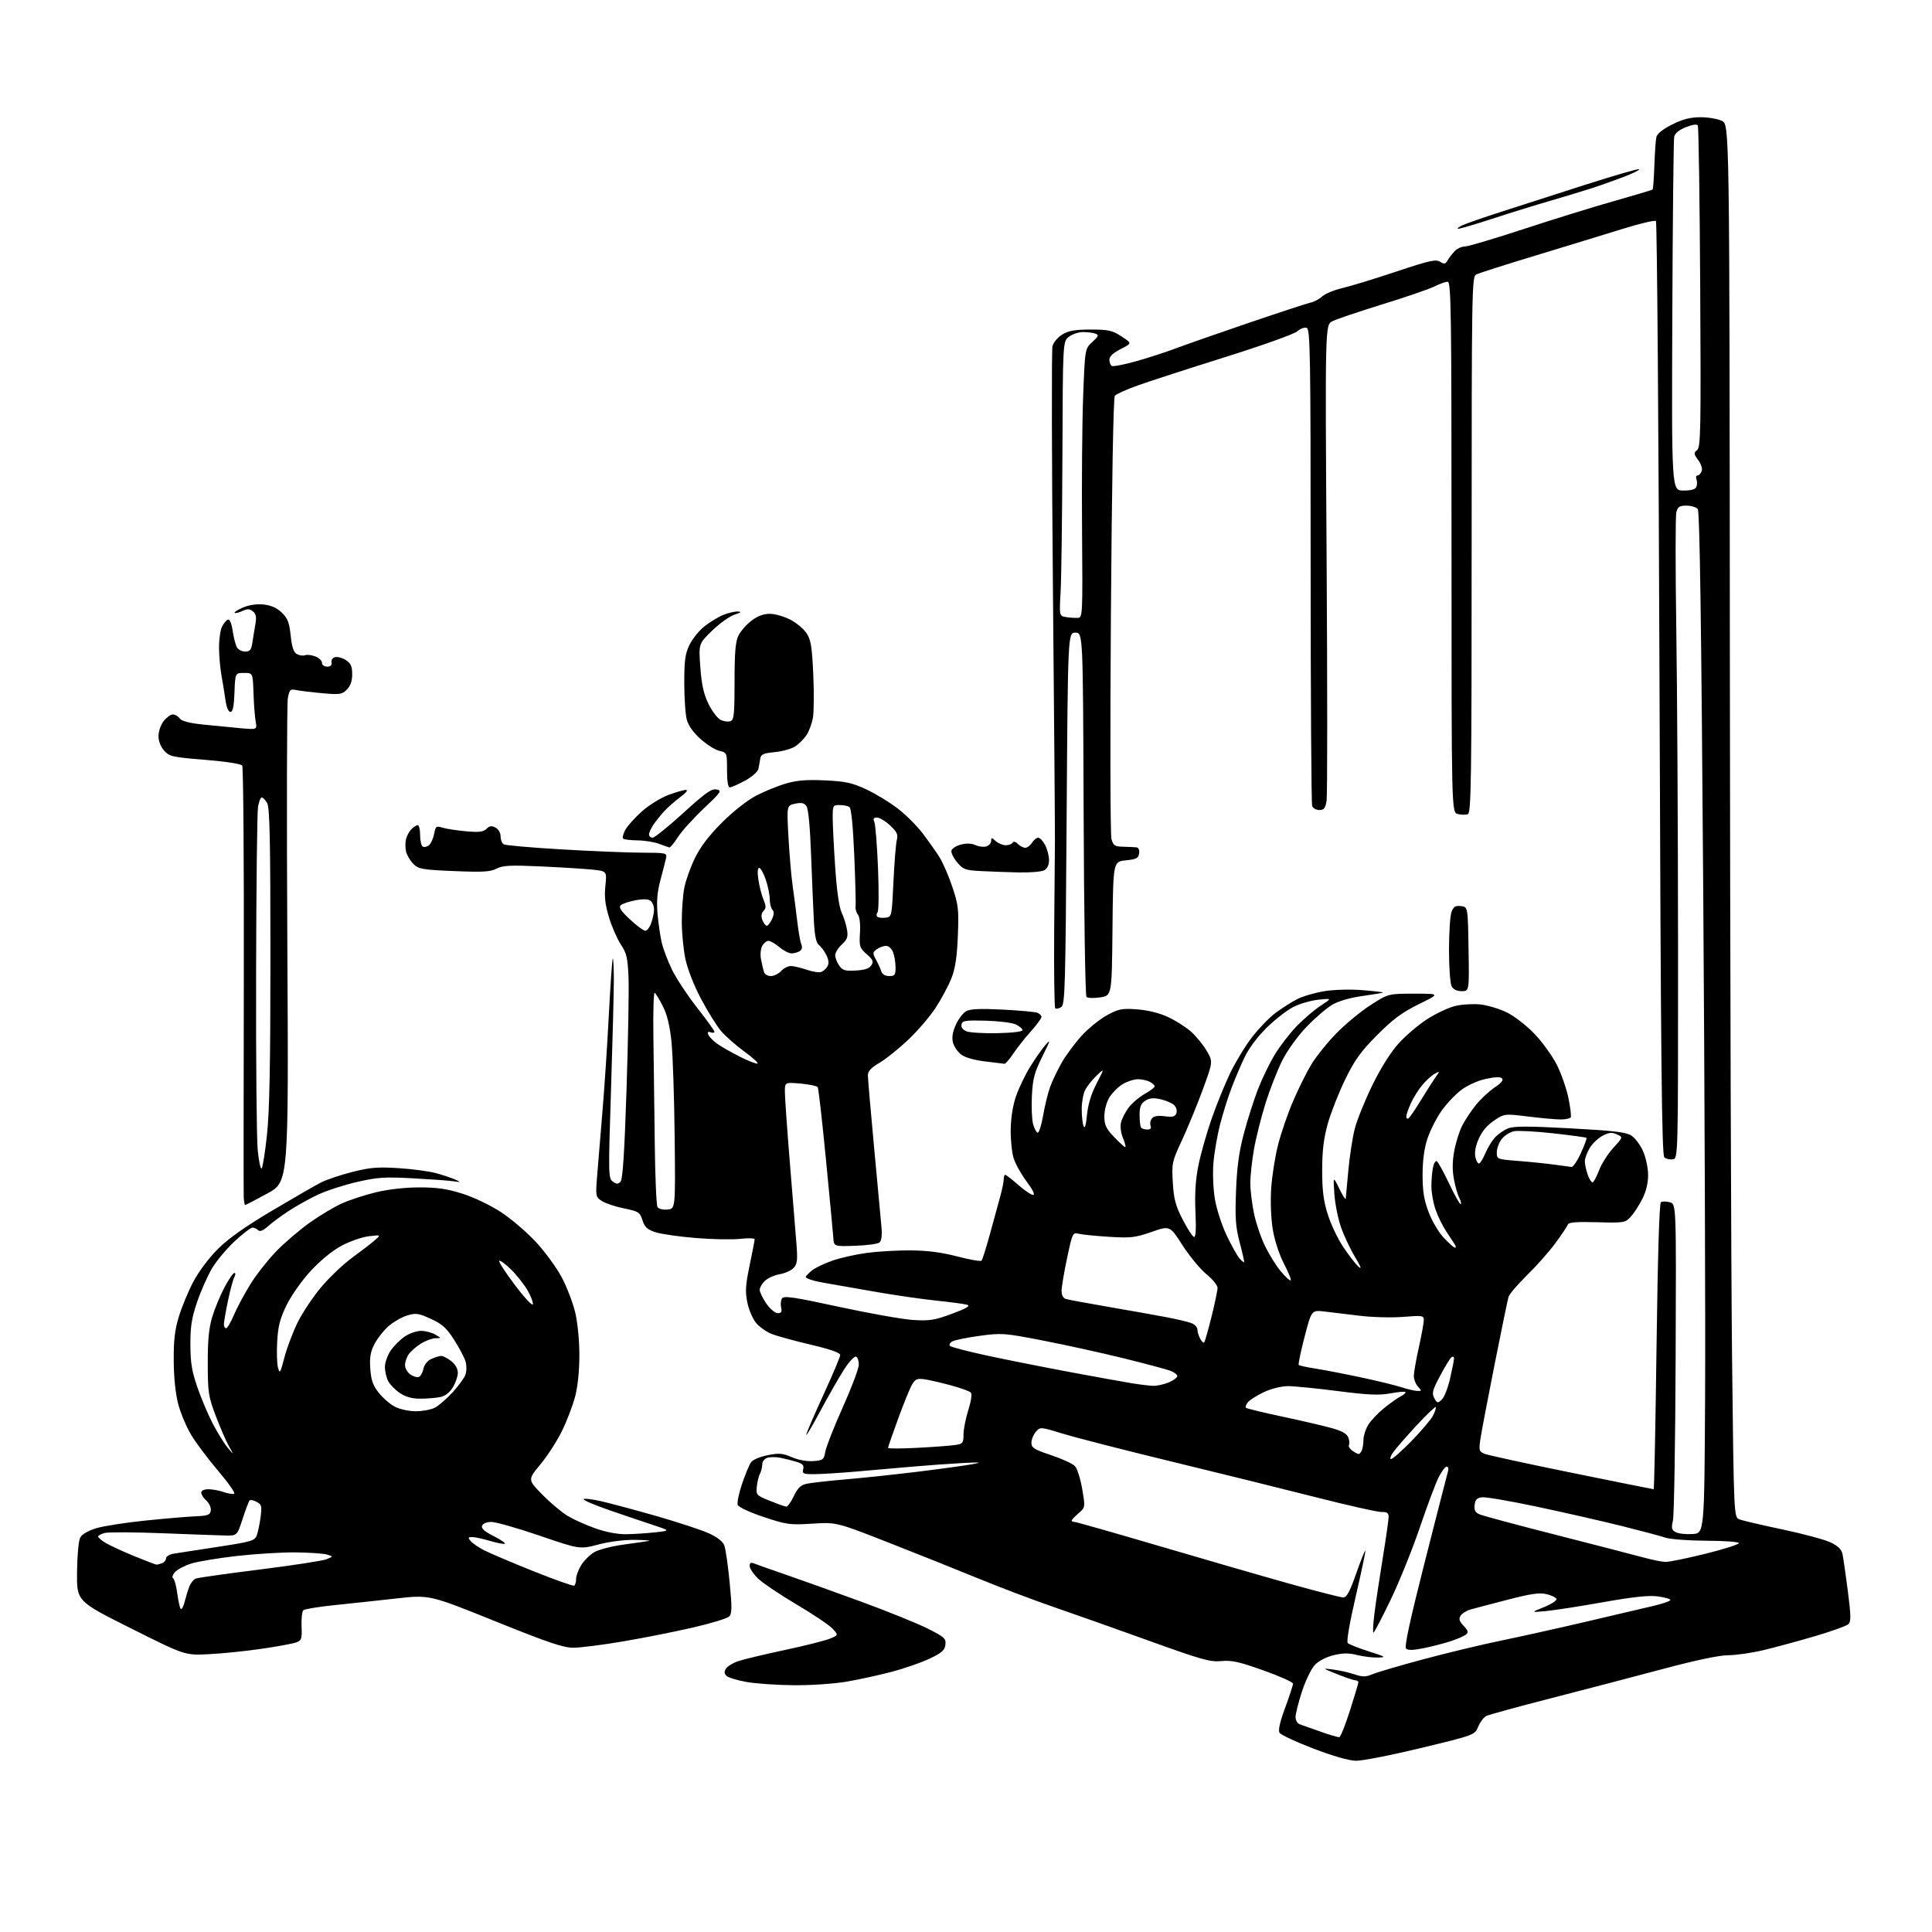 <?xml version="1.0" encoding="UTF-8" standalone="no"?>
<svg 
  version="1.1" 
  xmlns="http://www.w3.org/2000/svg" 
  xmlns:xlink="http://www.w3.org/1999/xlink" 
  xmlns:svg="http://www.w3.org/2000/svg"
  xmlns:rdf="http://www.w3.org/1999/02/22-rdf-syntax-ns#"
  xmlns:cc="http://creativecommons.org/ns#"
  xmlns:dc="http://purl.org/dc/elements/1.1/"
  viewBox="0 0 768 768"
  width="768"
  height="768"
>
<style>svg {background-color: white; }</style>"
<path stroke="none" fill="black" fill-rule="evenodd" d="M539.00,699.93C536.21,699.88 529.77,698.03 522.04,695.07C515.19,692.44 509.17,689.63 508.66,688.83C508.03,687.83 508.73,684.65 510.87,678.86C512.59,674.18 514.00,669.87 514.00,669.28C514.00,668.69 508.71,666.32 502.25,664.02C492.61,660.58 489.60,659.92 485.50,660.31C481.10,660.73 477.68,659.77 457.00,652.32C444.07,647.66 426.98,641.60 419.00,638.86C411.02,636.12 397.52,631.01 389.00,627.51C380.48,624.01 364.27,617.53 353.00,613.12C332.50,605.08 332.50,605.08 322.91,605.68C313.94,606.24 312.71,606.07 303.59,603.03C298.03,601.18 293.60,599.12 293.26,598.23C292.93,597.37 293.71,593.57 295.00,589.79C296.29,586.01 297.90,582.15 298.59,581.21C299.27,580.27 302.23,579.03 305.17,578.45C309.70,577.56 311.14,577.68 314.77,579.26C317.34,580.37 320.73,580.99 323.26,580.81C327.21,580.52 327.51,580.28 328.09,577.00C328.43,575.08 331.53,567.20 334.98,559.50C338.43,551.80 341.31,544.20 341.37,542.61C341.44,541.02 340.95,539.52 340.28,539.28C339.61,539.05 337.44,541.39 335.46,544.50C333.47,547.60 329.16,555.17 325.86,561.32C322.57,567.47 320.18,571.43 320.54,570.13C320.91,568.83 324.09,561.50 327.60,553.85C331.12,546.19 334.00,539.33 334.00,538.61C334.00,537.74 329.95,536.33 322.25,534.52C315.79,533.00 308.81,531.09 306.75,530.27C304.68,529.45 301.90,527.48 300.57,525.90C299.24,524.32 297.66,520.65 297.08,517.76C296.19,513.42 296.35,510.84 297.99,503.00C299.08,497.77 299.98,493.12 299.99,492.65C299.99,492.19 297.41,492.10 294.25,492.46C291.09,492.82 283.10,492.67 276.50,492.12C269.90,491.58 262.70,490.54 260.50,489.81C257.31,488.76 256.27,487.80 255.39,485.06C254.36,481.86 253.85,481.54 248.02,480.35C244.58,479.65 240.63,478.33 239.25,477.43C236.79,475.82 236.74,475.55 237.35,467.64C237.70,463.16 238.64,451.85 239.43,442.50C240.23,433.15 241.40,415.60 242.02,403.50C242.65,391.40 243.35,381.31 243.58,381.08C243.81,380.85 244.00,384.68 244.01,389.58C244.01,394.49 243.50,414.21 242.88,433.42C241.80,466.84 241.83,468.40 243.58,469.68C245.05,470.76 245.65,470.77 246.65,469.76C247.55,468.85 248.22,458.58 249.06,433.00C249.70,413.48 250.05,393.45 249.85,388.50C249.52,380.80 249.09,378.92 246.82,375.50C245.36,373.30 243.23,368.44 242.10,364.71C240.55,359.60 240.19,356.47 240.65,352.10C241.25,346.29 241.25,346.29 235.38,345.68C232.14,345.35 222.95,344.78 214.94,344.41C202.82,343.86 199.88,344.01 197.39,345.30C194.93,346.57 191.92,346.75 180.49,346.27C167.82,345.73 166.39,345.48 164.34,343.43C163.10,342.19 161.79,340.01 161.43,338.59C161.08,337.16 161.06,334.91 161.39,333.57C161.73,332.23 162.71,330.43 163.57,329.57C164.44,328.71 165.56,328.00 166.07,328.00C166.58,328.00 167.00,329.77 167.00,331.94C167.00,334.11 167.47,336.17 168.04,336.53C168.62,336.88 169.73,336.64 170.52,335.99C171.30,335.33 172.23,333.31 172.57,331.48C173.14,328.43 173.40,328.24 175.85,329.00C177.31,329.46 181.50,330.11 185.16,330.44C190.45,330.91 192.14,330.72 193.39,329.47C194.60,328.26 195.41,328.15 196.98,328.99C198.15,329.61 199.00,331.08 199.00,332.48C199.00,333.80 199.54,335.22 200.20,335.62C200.86,336.03 211.10,336.94 222.95,337.63C234.80,338.33 249.16,338.92 254.87,338.95C265.09,339.00 265.23,339.03 264.73,341.25C264.46,342.49 263.45,346.41 262.50,349.96C261.27,354.59 260.95,358.33 261.37,363.16C261.70,366.87 262.43,371.98 263.00,374.51C263.57,377.04 265.42,381.96 267.12,385.45C268.82,388.93 273.32,395.74 277.11,400.57C280.90,405.39 284.00,409.70 284.00,410.14C284.00,410.58 283.32,410.68 282.49,410.36C281.45,409.96 281.15,410.24 281.54,411.24C281.85,412.04 283.34,413.61 284.86,414.74C286.38,415.86 290.44,418.20 293.89,419.95C297.34,421.69 300.59,422.97 301.11,422.80C301.62,422.63 299.28,420.47 295.90,418.01C292.53,415.55 288.35,411.88 286.63,409.85C284.91,407.82 281.34,402.10 278.71,397.14C275.92,391.88 273.32,385.28 272.48,381.31C271.68,377.57 271.03,370.85 271.02,366.39C271.01,361.92 271.45,355.91 272.00,353.01C272.55,350.12 274.45,344.77 276.23,341.13C278.44,336.60 281.85,332.12 286.98,326.99C291.34,322.64 297.03,318.15 300.50,316.33C303.80,314.60 309.17,312.41 312.44,311.46C316.90,310.17 320.77,309.87 328.05,310.22C336.20,310.61 338.77,311.17 344.38,313.80C348.04,315.51 353.65,318.92 356.83,321.37C360.02,323.82 364.45,328.23 366.68,331.16C368.92,334.10 371.90,338.30 373.31,340.50C374.73,342.70 377.09,348.10 378.55,352.50C380.99,359.80 381.18,361.51 380.76,372.00C380.43,380.43 379.75,384.92 378.22,388.83C377.07,391.76 374.26,397.04 371.97,400.55C369.67,404.07 364.73,409.85 360.97,413.39C357.21,416.94 352.08,421.04 349.57,422.51C346.24,424.47 345.00,425.81 345.00,427.50C345.00,428.77 346.11,441.66 347.47,456.15C348.83,470.64 350.14,484.84 350.39,487.69C350.69,491.10 350.42,493.24 349.60,493.91C348.92,494.48 344.57,495.07 339.93,495.22C331.50,495.50 331.50,495.50 331.26,492.00C331.12,490.07 329.80,476.01 328.31,460.75C326.83,445.48 325.36,432.61 325.06,432.15C324.75,431.68 321.69,431.05 318.25,430.74C312.00,430.19 312.00,430.19 312.00,434.02C312.00,436.13 312.89,448.80 313.98,462.18C315.06,475.56 316.24,490.01 316.59,494.30C317.11,500.83 316.94,502.41 315.52,503.98C314.59,505.01 312.11,506.14 310.03,506.50C307.94,506.85 305.28,508.02 304.12,509.11C302.95,510.19 302.00,511.82 302.00,512.74C302.00,513.65 303.19,516.10 304.64,518.20C306.11,520.32 308.10,522.00 309.16,522.00C310.60,522.00 310.91,521.47 310.51,519.75C310.22,518.51 310.38,516.89 310.87,516.13C311.60,515.01 315.65,515.61 333.63,519.51C345.66,522.11 358.88,524.46 363.00,524.71C369.53,525.12 371.53,524.80 378.46,522.23C384.28,520.07 385.90,519.11 384.46,518.67C383.38,518.35 378.00,517.62 372.50,517.05C367.00,516.49 356.20,514.94 348.50,513.60C340.80,512.26 331.23,510.58 327.24,509.88C323.24,509.17 320.12,508.15 320.30,507.60C320.48,507.06 321.72,505.81 323.06,504.81C324.40,503.82 327.98,502.14 331.00,501.09C334.02,500.03 340.02,498.68 344.32,498.08C348.62,497.49 356.50,497.02 361.82,497.05C368.60,497.09 374.19,497.80 380.50,499.45C385.45,500.74 389.79,501.50 390.16,501.15C390.52,500.79 392.04,496.00 393.53,490.50C395.03,485.00 396.87,478.26 397.63,475.53C398.38,472.80 399.00,469.76 399.00,468.78C399.00,467.80 399.27,467.00 399.60,467.00C399.92,467.00 402.24,468.80 404.74,471.00C407.24,473.20 409.91,475.00 410.67,475.00C411.54,475.00 410.60,473.03 408.15,469.75C406.00,466.86 403.66,462.70 402.96,460.50C402.25,458.30 401.71,453.12 401.77,449.00C401.84,444.28 402.63,439.35 403.91,435.68C405.03,432.48 407.51,427.30 409.43,424.18C411.35,421.06 414.08,417.15 415.49,415.50C417.72,412.90 417.57,413.50 414.34,419.99C411.20,426.31 410.55,428.74 410.20,435.49C409.98,439.90 410.18,444.96 410.65,446.75C411.12,448.54 411.94,450.12 412.47,450.25C413.00,450.39 413.98,447.35 414.64,443.50C415.30,439.65 416.56,434.53 417.42,432.12C418.29,429.71 420.39,425.32 422.08,422.37C423.76,419.42 427.32,414.62 429.98,411.71C432.64,408.80 437.16,405.14 440.03,403.58C444.67,401.05 445.96,400.80 451.96,401.23C456.13,401.53 460.76,402.66 464.14,404.21C467.14,405.58 471.28,408.18 473.33,409.99C475.39,411.80 478.23,415.24 479.64,417.65C482.20,422.02 482.20,422.02 478.07,433.26C475.79,439.44 472.09,448.45 469.84,453.28C465.90,461.74 465.76,462.36 466.21,470.05C466.59,476.62 467.28,479.22 470.09,484.70C471.96,488.36 473.99,491.51 474.59,491.71C475.34,491.95 475.53,488.89 475.21,481.69C474.89,474.40 475.24,468.92 476.40,463.19C477.31,458.71 479.66,450.42 481.62,444.77C483.59,439.12 486.93,430.90 489.05,426.50C491.18,422.10 495.07,415.70 497.71,412.29C500.34,408.87 504.52,404.55 507.00,402.68C509.48,400.82 513.36,398.34 515.64,397.18C517.91,396.02 522.81,394.59 526.52,394.00C530.40,393.38 536.85,393.21 541.66,393.60C546.28,393.97 549.93,394.40 549.78,394.55C549.62,394.70 545.93,395.32 541.56,395.93C536.65,396.61 532.07,397.94 529.56,399.42C527.33,400.73 522.74,404.67 519.37,408.19C515.83,411.88 511.76,417.52 509.73,421.54C507.80,425.37 504.81,433.00 503.09,438.50C501.36,444.00 499.28,452.27 498.47,456.88C497.66,461.49 497.01,467.57 497.02,470.38C497.03,473.20 497.70,478.65 498.51,482.50C499.32,486.35 501.32,492.20 502.95,495.50C504.58,498.80 507.32,503.19 509.03,505.25C510.74,507.31 512.53,509.00 513.00,509.00C513.47,509.00 512.36,506.14 510.54,502.65C508.57,498.86 506.73,493.31 505.98,488.90C505.24,484.47 504.97,477.89 505.31,472.50C505.63,467.55 506.87,459.68 508.07,455.00C509.27,450.32 511.95,442.54 514.03,437.70C516.12,432.86 519.32,426.38 521.16,423.31C523.00,420.24 527.42,414.69 531.00,410.99C534.58,407.29 540.73,402.17 544.68,399.63C551.85,395.00 551.85,395.00 562.18,395.00C572.50,395.00 572.50,395.00 564.00,399.18C557.34,402.46 553.76,405.11 547.46,411.43C540.92,418.01 538.57,421.26 534.78,429.00C532.23,434.23 529.12,442.10 527.87,446.50C526.19,452.46 525.61,457.18 525.59,465.00C525.57,473.07 526.07,477.15 527.77,482.62C528.99,486.54 531.76,492.41 533.94,495.67C536.11,498.93 538.84,502.45 539.99,503.49C541.45,504.82 541.03,503.64 538.61,499.61C536.69,496.43 534.17,491.05 533.01,487.66C531.85,484.27 530.68,478.35 530.42,474.50C529.94,467.50 529.94,467.50 532.39,472.50C533.73,475.25 534.89,477.05 534.95,476.50C535.01,475.95 535.48,470.93 535.98,465.34C536.49,459.74 537.62,452.32 538.50,448.84C539.38,445.35 542.52,437.55 545.47,431.50C548.80,424.68 552.74,418.38 555.86,414.91C558.62,411.83 563.72,407.47 567.19,405.22C570.66,402.97 575.66,400.59 578.31,399.93C580.96,399.27 585.51,398.98 588.42,399.28C591.34,399.58 596.15,401.04 599.11,402.51C602.10,404.00 607.00,407.83 610.10,411.10C613.18,414.35 617.12,419.82 618.86,423.25C620.60,426.69 622.67,432.62 623.46,436.43C624.25,440.24 624.67,443.73 624.39,444.18C624.11,444.63 622.31,445.00 620.38,445.00C618.46,445.00 612.65,444.48 607.48,443.84C598.07,442.69 598.07,442.69 593.95,445.42C591.25,447.20 589.14,449.70 587.84,452.62C586.52,455.61 586.08,458.08 586.51,460.06C586.87,461.69 587.58,462.76 588.10,462.44C588.61,462.12 589.72,460.21 590.56,458.20C591.41,456.18 593.09,453.45 594.30,452.13C595.51,450.82 597.85,449.21 599.50,448.55C601.82,447.63 607.42,447.62 624.21,448.53C641.69,449.48 646.43,450.05 648.55,451.44C650.00,452.39 652.07,455.17 653.15,457.61C654.23,460.05 655.13,464.26 655.15,466.97C655.18,470.19 654.38,473.51 652.87,476.55C651.59,479.10 649.51,482.31 648.25,483.68C646.03,486.07 645.57,486.15 634.80,485.85C626.63,485.63 623.54,485.88 623.24,486.78C623.01,487.46 620.79,490.78 618.30,494.17C615.80,497.56 610.73,503.29 607.02,506.91C603.32,510.54 600.01,514.40 599.67,515.50C599.34,516.60 596.83,528.75 594.10,542.50C591.37,556.25 588.83,569.62 588.46,572.22C587.84,576.55 587.98,577.02 590.14,577.91C591.44,578.45 607.00,581.83 624.73,585.44C642.45,589.05 657.14,592.00 657.36,592.00C657.58,592.00 658.09,566.46 658.50,535.25C658.97,499.42 659.61,478.27 660.24,477.87C660.79,477.52 662.38,477.54 663.79,477.92C666.34,478.60 666.34,478.60 666.09,539.68C665.96,573.27 665.48,602.39 665.02,604.39C664.33,607.47 664.50,608.20 666.14,609.07C667.20,609.64 670.19,609.97 672.78,609.80C677.50,609.50 677.50,609.50 677.80,555.50C677.97,525.80 677.63,434.49 677.05,352.59C676.29,245.93 675.67,203.31 674.87,202.34C674.26,201.60 672.24,201.00 670.40,201.00C667.58,201.00 666.93,201.44 666.36,203.69C665.99,205.17 665.99,225.99 666.35,249.94C666.72,273.90 667.03,331.07 667.05,377.00C667.08,460.50 667.08,460.50 664.99,460.83C663.83,461.01 662.31,460.68 661.61,460.09C660.58,459.24 660.20,422.47 659.69,273.84C659.34,171.99 658.70,88.30 658.27,87.87C657.84,87.44 651.87,88.85 645.00,90.99C638.12,93.13 622.60,97.88 610.50,101.55C598.40,105.21 587.71,108.63 586.75,109.14C585.10,110.02 585.00,116.16 585.00,216.57C585.00,310.38 584.82,323.13 583.50,323.64C582.67,323.96 580.87,323.93 579.50,323.59C577.00,322.96 577.00,322.96 577.00,217.48C577.00,123.17 576.84,112.00 575.46,112.00C574.61,112.00 572.25,112.84 570.21,113.87C568.17,114.90 558.85,118.10 549.50,120.98C540.15,123.87 531.21,126.89 529.63,127.70C526.75,129.18 526.75,129.18 527.35,221.88C527.67,272.86 527.67,316.25 527.34,318.29C526.85,321.30 526.31,322.00 524.48,322.00C523.23,322.00 521.94,321.29 521.61,320.42C521.27,319.55 521.00,276.56 521.00,224.89C521.00,140.93 520.84,130.87 519.45,130.34C518.60,130.01 516.91,130.63 515.70,131.70C514.47,132.79 501.78,137.33 487.00,141.96C472.43,146.53 456.82,151.59 452.31,153.21C447.81,154.82 443.69,156.67 443.17,157.32C442.58,158.04 441.97,192.13 441.60,244.50C441.26,291.80 441.36,331.85 441.82,333.50C442.57,336.15 443.12,336.51 446.58,336.59C448.74,336.64 451.09,336.76 451.82,336.84C452.59,336.93 453.01,337.94 452.82,339.25C452.55,341.16 451.74,341.58 447.50,342.00C442.50,342.50 442.50,342.50 442.23,369.14C441.97,395.78 441.97,395.78 437.36,396.47C434.83,396.85 432.37,396.77 431.89,396.29C431.41,395.81 430.90,363.03 430.76,323.46C430.50,251.50 430.50,251.50 427.50,251.50C424.50,251.50 424.50,251.50 424.00,325.39C423.54,393.56 423.37,399.37 421.80,400.36C420.86,400.95 419.81,401.15 419.47,400.80C419.13,400.46 418.94,386.75 419.05,370.34C419.17,353.93 419.30,337.80 419.35,334.50C419.39,331.20 419.04,286.17 418.56,234.43C418.08,182.69 418.00,139.14 418.37,137.65C418.75,136.13 420.47,134.07 422.28,132.97C424.77,131.45 427.31,131.01 433.55,131.00C440.62,131.00 442.11,131.33 445.81,133.73C450.02,136.46 450.02,136.46 445.51,138.75C442.52,140.26 441.00,141.69 441.00,142.96C441.00,144.02 441.43,145.15 441.95,145.47C442.47,145.79 446.86,144.94 451.70,143.58C456.54,142.22 463.65,139.91 467.50,138.45C471.35,137.00 484.40,132.43 496.50,128.31C508.60,124.19 519.62,120.58 521.00,120.28C522.38,119.99 524.46,118.88 525.63,117.81C526.80,116.75 530.41,115.26 533.65,114.50C536.89,113.75 546.50,110.81 555.00,107.97C568.11,103.59 570.76,102.99 572.44,104.04C574.11,105.08 574.59,104.99 575.46,103.48C576.03,102.49 577.29,100.85 578.25,99.84C579.21,98.83 581.02,98.00 582.26,98.00C583.50,98.00 593.96,94.90 605.51,91.10C617.05,87.31 633.25,82.29 641.50,79.96C649.75,77.62 656.69,75.55 656.92,75.35C657.15,75.16 657.47,70.84 657.64,65.75C657.81,60.66 658.17,55.57 658.45,54.42C658.76,53.13 661.13,51.27 664.73,49.48C668.96,47.37 671.96,46.60 676.00,46.60C679.02,46.59 682.85,47.25 684.50,48.06C687.50,49.53 687.50,49.53 687.65,263.01C687.74,380.43 688.13,504.99 688.52,539.82C689.24,603.14 689.24,603.14 691.48,603.99C692.72,604.46 700.43,606.26 708.61,607.99C716.80,609.72 725.38,612.03 727.68,613.13C730.67,614.54 732.03,615.89 732.43,617.81C732.74,619.29 733.69,625.87 734.54,632.43C735.79,642.15 735.84,644.59 734.79,645.61C734.08,646.30 728.10,648.46 721.50,650.40C714.90,652.34 705.67,654.84 701.00,655.96C696.33,657.07 690.02,657.98 687.00,657.98C683.48,657.98 674.10,659.95 661.00,663.45C649.73,666.46 629.70,671.70 616.50,675.09C603.30,678.47 591.71,681.66 590.75,682.16C589.78,682.66 588.37,684.56 587.61,686.38C586.23,689.69 586.23,689.69 564.86,694.86C553.11,697.70 541.48,699.98 539.00,699.93zM532.40,690.55C532.90,690.47 534.80,685.70 536.63,679.95C538.46,674.20 539.97,669.16 539.98,668.75C539.99,668.34 539.44,667.98 538.75,667.95C538.06,667.92 534.80,666.81 531.50,665.49C525.50,663.09 525.50,663.09 530.00,663.68C532.48,664.00 536.26,664.85 538.42,665.57C541.70,666.67 542.89,666.66 545.66,665.50C547.49,664.73 556.53,662.08 565.74,659.60C574.96,657.12 589.02,653.75 597.00,652.10C604.98,650.45 620.27,647.05 631.00,644.53C641.73,642.01 653.54,639.24 657.25,638.37C660.96,637.50 664.00,636.44 664.00,636.02C664.00,635.60 661.75,634.96 658.99,634.59C655.40,634.12 649.24,634.77 637.24,636.90C628.03,638.54 617.80,640.12 614.50,640.43C608.50,640.98 608.50,640.98 613.78,638.84C616.69,637.67 618.91,636.22 618.71,635.62C618.51,635.03 616.73,634.16 614.75,633.69C611.96,633.03 608.50,633.53 599.33,635.91C592.82,637.59 586.18,639.34 584.58,639.79C582.97,640.24 581.18,641.35 580.61,642.26C579.81,643.53 580.08,644.46 581.82,646.30C583.60,648.20 583.80,648.92 582.78,649.74C582.08,650.31 579.46,651.47 576.96,652.31C574.46,653.15 569.62,654.41 566.21,655.12C561.84,656.02 559.69,656.09 558.94,655.34C558.20,654.60 560.44,644.23 566.50,620.39C571.24,601.75 575.35,585.71 575.63,584.75C575.91,583.79 575.66,583.00 575.09,583.00C574.51,583.00 573.08,584.87 571.92,587.16C570.75,589.45 567.36,598.48 564.40,607.21C561.43,615.95 556.19,628.92 552.75,636.05C549.31,643.17 546.26,649.00 545.97,649.00C545.67,649.00 545.83,645.74 546.32,641.75C546.80,637.76 548.28,627.87 549.60,619.76C550.92,611.66 552.00,604.11 552.00,603.00C552.00,601.43 551.37,600.99 549.25,601.05C547.74,601.10 535.92,598.45 523.00,595.16C510.07,591.87 484.39,585.52 465.92,581.04C447.45,576.56 428.10,571.61 422.92,570.03C413.50,567.15 413.50,567.15 411.75,569.19C410.79,570.31 410.00,572.26 410.00,573.53C410.00,575.52 411.08,576.19 417.88,578.46C422.22,579.91 426.48,581.87 427.35,582.84C428.22,583.80 429.50,587.88 430.19,591.90C431.44,599.22 431.44,599.22 428.72,601.56C427.23,602.85 426.00,604.15 426.00,604.45C426.00,604.75 426.52,605.00 427.16,605.00C427.80,605.00 442.98,609.32 460.91,614.60C478.83,619.88 502.18,626.63 512.80,629.60C523.41,632.57 532.92,635.00 533.93,635.00C535.35,635.00 536.53,632.84 539.09,625.54C540.92,620.34 542.56,616.23 542.74,616.41C542.92,616.58 541.21,624.72 538.95,634.48C536.44,645.31 535.19,652.59 535.76,653.16C536.26,653.66 540.01,655.14 544.09,656.44C550.89,658.61 551.19,658.81 547.69,658.90C545.60,658.96 541.90,658.50 539.48,657.89C536.20,657.06 533.82,657.08 530.16,657.96C527.25,658.66 524.19,660.24 522.68,661.82C521.28,663.29 518.98,668.04 517.56,672.38C516.15,676.71 515.00,681.29 515.00,682.56C515.00,683.86 515.76,685.13 516.75,685.46C517.71,685.79 521.42,687.11 525.00,688.38C528.58,689.66 531.91,690.63 532.40,690.55zM315.62,669.90C308.95,669.85 300.46,669.27 296.75,668.61C293.04,667.94 289.45,666.85 288.77,666.17C287.90,665.30 287.84,664.47 288.58,663.30C289.15,662.40 291.29,661.08 293.34,660.37C295.40,659.66 303.69,657.67 311.79,655.94C319.88,654.22 328.03,652.17 329.91,651.39C333.32,649.97 333.32,649.97 330.91,647.38C329.58,645.96 323.10,641.60 316.50,637.71C309.90,633.81 303.04,629.17 301.25,627.41C299.46,625.64 298.00,623.43 298.00,622.49C298.00,621.26 298.49,620.99 299.75,621.50C300.71,621.90 306.45,623.92 312.50,626.00C318.55,628.08 332.05,632.92 342.50,636.75C352.95,640.58 364.79,645.38 368.81,647.40C375.44,650.75 376.10,651.34 375.81,653.79C375.56,656.00 374.41,657.02 369.58,659.32C366.33,660.87 359.58,663.22 354.58,664.54C349.59,665.86 341.50,667.63 336.62,668.47C331.62,669.33 322.44,669.96 315.62,669.90zM83.00,657.57C73.50,658.04 73.50,658.04 52.00,647.27C30.50,636.50 30.50,636.50 30.62,624.93C30.69,618.38 31.24,612.42 31.89,611.21C32.60,609.89 35.04,608.47 38.27,607.49C41.15,606.63 49.80,605.27 57.50,604.48C65.20,603.68 74.20,602.91 77.50,602.77C82.69,602.54 83.54,602.22 83.79,600.44C83.96,599.31 83.17,597.56 82.04,596.54C80.92,595.52 80.00,594.08 80.00,593.35C80.00,592.53 81.13,592.00 82.85,592.00C84.42,592.00 87.11,592.49 88.83,593.09C90.55,593.69 92.46,594.01 93.07,593.81C93.68,593.61 90.88,589.57 86.84,584.83C82.80,580.10 77.94,573.63 76.03,570.45C74.11,567.27 71.78,561.70 70.83,558.08C69.76,553.96 69.09,547.52 69.06,540.86C69.01,532.76 69.50,528.57 71.10,523.36C72.25,519.58 74.81,513.41 76.79,509.62C78.86,505.67 82.97,500.15 86.48,496.62C90.74,492.35 97.25,487.73 108.04,481.33C116.54,476.28 125.32,471.22 127.55,470.08C129.78,468.94 135.41,467.04 140.05,465.87C147.11,464.08 150.14,463.83 158.50,464.36C164.00,464.71 170.75,465.62 173.50,466.39C176.25,467.15 179.62,468.29 181.00,468.91C183.33,469.95 183.26,470.00 180.00,469.54C178.07,469.27 170.81,468.75 163.85,468.38C152.86,467.80 149.97,467.99 141.80,469.88C136.63,471.07 129.64,473.36 126.27,474.95C122.90,476.54 117.75,479.42 114.82,481.33C111.89,483.25 108.18,485.99 106.57,487.43C104.58,489.20 103.31,489.71 102.62,489.02C102.06,488.46 101.04,488.00 100.36,488.00C99.67,488.00 96.50,490.43 93.31,493.40C90.11,496.36 86.06,501.20 84.31,504.15C82.55,507.09 79.88,513.10 78.38,517.50C76.19,523.92 75.66,527.27 75.68,534.50C75.70,541.69 76.26,545.11 78.47,551.50C79.99,555.90 82.75,562.42 84.62,566.00C86.48,569.58 89.14,573.85 90.52,575.50C93.04,578.50 93.04,578.50 91.00,574.88C89.87,572.89 87.53,567.49 85.78,562.88C82.85,555.12 82.61,553.57 82.59,542.00C82.56,532.75 83.03,527.94 84.37,523.50C85.36,520.20 87.55,514.91 89.23,511.75C90.91,508.59 92.68,506.00 93.17,506.00C93.68,506.00 93.66,506.77 93.12,507.77C92.60,508.74 91.46,513.00 90.59,517.23C89.71,521.46 89.00,525.61 89.00,526.46C89.00,527.31 89.39,528.00 89.88,528.00C90.36,528.00 91.75,525.64 92.97,522.75C94.20,519.86 97.15,514.35 99.53,510.50C101.91,506.65 106.61,500.69 109.97,497.25C113.32,493.82 119.31,488.71 123.28,485.91C127.25,483.10 132.97,479.69 136.00,478.34C139.03,476.98 145.10,475.00 149.50,473.94C154.39,472.76 161.07,472.01 166.70,472.01C173.75,472.00 177.75,472.58 183.83,474.51C188.34,475.93 194.94,479.09 199.13,481.83C203.18,484.48 209.48,489.86 213.11,493.79C216.75,497.73 221.35,504.05 223.34,507.84C225.34,511.63 227.71,517.83 228.63,521.61C229.60,525.62 230.30,532.68 230.31,538.50C230.33,544.67 229.69,550.99 228.66,555.00C227.73,558.58 225.38,564.78 223.42,568.78C221.46,572.79 217.59,578.80 214.81,582.13C209.76,588.20 209.76,588.20 215.63,594.18C218.86,597.46 223.42,601.29 225.76,602.67C228.10,604.06 233.05,606.27 236.76,607.58C240.97,609.07 245.56,609.93 249.00,609.87C252.03,609.82 257.20,609.49 260.50,609.12C266.50,608.47 266.50,608.47 259.50,606.17C255.65,604.91 247.89,602.28 242.25,600.33C236.61,598.38 232.00,596.43 232.00,595.99C232.00,595.55 235.04,595.88 238.75,596.71C242.46,597.54 252.47,600.23 261.00,602.67C269.52,605.12 278.86,608.19 281.75,609.51C285.12,611.03 287.34,612.77 287.93,614.33C288.44,615.67 289.39,622.26 290.04,628.99C291.03,639.24 290.99,641.43 289.83,642.60C289.06,643.36 282.48,645.36 275.20,647.03C267.93,648.70 255.42,651.18 247.41,652.53C239.40,653.89 230.61,655.00 227.89,655.00C223.92,655.00 217.76,652.91 196.84,644.47C170.75,633.95 170.75,633.95 157.62,635.41C150.41,636.22 139.32,637.41 133.00,638.06C126.67,638.71 121.08,639.63 120.58,640.09C120.07,640.56 119.76,643.43 119.88,646.48C120.08,651.44 119.86,652.10 117.80,652.88C116.54,653.35 110.33,654.50 104.00,655.42C97.67,656.35 88.22,657.31 83.00,657.57zM73.32,637.00C73.81,635.07 74.65,632.29 75.20,630.82C75.74,629.35 76.92,627.86 77.83,627.51C78.73,627.16 90.18,625.54 103.26,623.91C116.35,622.27 128.28,620.43 129.78,619.83C132.50,618.72 132.50,618.72 130.00,617.96C128.62,617.54 123.00,617.16 117.50,617.10C112.00,617.05 101.42,617.69 94.00,618.54C86.58,619.39 78.42,620.75 75.87,621.58C73.32,622.41 70.48,623.92 69.55,624.94C68.63,625.96 68.29,627.06 68.80,627.38C69.32,627.70 70.05,630.30 70.43,633.17C70.81,636.04 71.41,638.86 71.77,639.44C72.13,640.02 72.83,638.92 73.32,637.00zM228.25,630.32C228.66,630.08 229.00,628.90 229.00,627.69C229.01,626.49 229.90,624.03 230.99,622.24C232.09,620.45 234.39,618.12 236.12,617.08C237.87,616.01 243.06,614.65 247.87,614.00C252.62,613.35 257.18,612.69 258.00,612.53C258.82,612.37 256.32,612.18 252.44,612.12C248.28,612.05 242.32,612.80 237.92,613.95C230.46,615.91 230.46,615.91 214.50,610.45C205.72,607.45 197.11,605.00 195.37,605.00C193.49,605.00 191.98,605.60 191.64,606.50C191.23,607.56 192.56,608.76 196.13,610.57C198.92,611.98 200.97,613.36 200.70,613.64C200.42,613.91 197.82,613.43 194.92,612.57C192.01,611.71 188.76,611.00 187.70,611.00C186.04,611.00 185.95,611.23 187.06,612.57C187.78,613.44 190.20,615.09 192.43,616.25C194.67,617.40 203.47,621.14 212.00,624.56C220.53,627.97 227.84,630.57 228.25,630.32zM62.17,621.96C62.54,621.98 63.55,621.73 64.42,621.39C65.29,621.06 66.00,620.18 66.00,619.44C66.00,618.69 67.45,617.86 69.25,617.57C71.04,617.29 78.95,616.07 86.84,614.86C99.88,612.87 101.25,612.46 102.05,610.37C102.53,609.11 103.22,605.85 103.58,603.14C104.16,598.71 104.00,598.07 102.03,597.02C100.82,596.37 99.56,596.11 99.23,596.44C98.90,596.77 97.64,600.07 96.44,603.77C94.25,610.50 94.25,610.50 89.38,610.38C86.69,610.32 75.47,609.91 64.43,609.48C53.39,609.05 43.15,609.00 41.68,609.37C40.21,609.74 39.00,610.38 39.00,610.80C39.00,611.22 40.40,612.40 42.11,613.41C43.83,614.42 48.89,616.75 53.36,618.58C57.84,620.41 61.80,621.93 62.17,621.96zM662.00,620.89C663.38,620.94 670.58,619.47 678.00,617.63C685.42,615.79 691.38,613.88 691.24,613.39C691.10,612.90 685.25,612.48 678.24,612.46C671.20,612.43 663.93,611.88 662.00,611.23C660.08,610.58 652.13,608.47 644.35,606.53C636.57,604.60 621.57,601.19 611.02,598.95C600.47,596.71 590.64,595.02 589.17,595.19C587.10,595.43 586.43,596.11 586.18,598.24C585.95,600.32 586.43,601.23 588.18,601.99C589.46,602.54 603.10,606.21 618.50,610.13C633.90,614.06 649.42,618.07 653.00,619.05C656.58,620.02 660.62,620.85 662.00,620.89zM312.53,598.91C313.09,598.96 314.44,597.10 315.53,594.78C317.00,591.62 318.26,590.38 320.50,589.85C322.15,589.46 329.35,588.65 336.50,588.04C343.65,587.43 356.70,586.04 365.50,584.95C374.30,583.86 383.75,582.55 386.50,582.05C390.67,581.28 390.01,581.20 382.50,581.59C377.55,581.85 368.55,582.50 362.50,583.03C356.45,583.57 346.30,584.45 339.95,585.00C333.59,585.55 326.23,586.00 323.58,586.00C319.29,586.00 318.82,585.79 319.28,584.04C319.68,582.52 319.09,581.87 316.65,581.11C314.92,580.58 312.05,579.85 310.27,579.50C308.50,579.14 306.13,579.14 305.02,579.49C303.88,579.86 303.00,581.01 303.00,582.13C303.00,583.23 302.59,584.89 302.10,585.82C301.60,586.75 301.04,589.05 300.85,590.94C300.51,594.25 300.68,594.44 306.00,596.59C309.02,597.81 311.96,598.86 312.53,598.91zM552.98,580.00C553.59,580.00 557.26,576.76 561.12,572.80C564.99,568.84 568.83,564.30 569.65,562.71C570.47,561.12 570.94,559.61 570.70,559.36C570.45,559.12 567.00,562.42 563.04,566.71C559.07,570.99 554.94,575.74 553.85,577.25C552.76,578.76 552.37,580.00 552.98,580.00zM540.08,578.00C540.47,578.00 541.06,577.29 541.39,576.42C541.73,575.55 542.00,573.64 542.00,572.17C542.01,570.70 542.86,568.11 543.89,566.41C544.93,564.71 547.74,561.73 550.14,559.79C552.54,557.85 555.55,555.72 556.84,555.05C558.12,554.38 558.95,553.62 558.68,553.35C558.42,553.08 555.68,553.33 552.60,553.90C548.17,554.72 543.82,554.52 531.75,552.97C523.36,551.89 514.48,551.01 512.00,551.01C509.40,551.02 505.39,552.00 502.50,553.35C499.75,554.63 496.87,556.44 496.11,557.37C495.34,558.29 494.97,559.30 495.28,559.61C495.59,559.92 502.07,561.50 509.67,563.11C517.28,564.72 526.13,566.78 529.34,567.68C533.43,568.82 535.42,569.94 535.97,571.41C536.41,572.56 536.52,573.91 536.23,574.40C535.94,574.90 536.52,575.91 537.54,576.65C538.55,577.39 539.70,578.00 540.08,578.00zM364.75,575.53C371.21,575.19 377.96,574.68 379.75,574.41C382.74,573.95 383.00,573.61 383.01,570.20C383.02,568.17 383.88,563.80 384.92,560.50C386.05,556.94 386.45,554.12 385.92,553.56C385.43,553.05 381.98,551.79 378.26,550.77C374.54,549.76 369.86,548.66 367.85,548.34C364.76,547.85 363.97,548.13 362.70,550.13C361.87,551.43 359.35,557.56 357.10,563.75C354.84,569.93 353.00,575.25 353.00,575.57C353.00,575.88 358.29,575.87 364.75,575.53zM165.30,561.00C167.94,561.00 171.34,560.36 172.85,559.58C174.37,558.79 177.51,556.09 179.83,553.57C182.15,551.05 184.47,547.89 184.98,546.56C185.49,545.22 185.54,542.87 185.09,541.30C184.64,539.74 182.59,535.84 180.54,532.63C177.49,527.87 175.81,526.34 171.29,524.28C166.37,522.02 165.36,521.88 161.87,522.92C159.72,523.56 156.37,525.49 154.42,527.20C152.48,528.91 149.96,532.12 148.83,534.33C147.25,537.43 146.88,539.67 147.20,544.16C147.54,548.74 148.26,550.77 150.63,553.73C152.29,555.81 155.19,558.29 157.07,559.25C158.96,560.21 162.66,561.00 165.30,561.00zM573.11,556.40C574.09,555.51 575.59,551.71 576.44,547.95C577.30,544.18 578.00,540.60 578.00,539.99C578.00,539.38 577.57,539.15 577.05,539.47C576.53,539.79 574.50,543.08 572.53,546.78C569.44,552.58 569.11,553.81 570.14,555.75C571.25,557.84 571.47,557.88 573.11,556.40zM167.02,556.00C163.76,556.00 161.25,555.29 158.91,553.72C157.05,552.47 154.97,550.33 154.28,548.97C153.59,547.61 153.02,545.10 153.01,543.40C153.01,541.69 154.02,538.78 155.27,536.92C156.52,535.07 159.07,532.52 160.92,531.27C162.78,530.02 165.69,529.02 167.40,529.04C169.10,529.05 171.62,529.71 173.00,530.50C175.50,531.93 175.50,531.93 173.12,531.96C171.81,531.98 169.22,532.94 167.37,534.08C165.51,535.23 163.32,537.13 162.50,538.30C161.67,539.48 161.00,541.44 161.00,542.67C161.00,543.89 161.95,545.55 163.11,546.37C164.28,547.18 165.80,547.63 166.50,547.36C167.20,547.09 168.02,545.64 168.32,544.13C168.66,542.46 169.90,540.91 171.48,540.19C172.92,539.54 174.69,539.00 175.41,539.00C176.14,539.00 177.92,539.93 179.37,541.07C180.99,542.35 182.00,544.13 182.00,545.70C182.00,547.11 181.10,549.72 180.00,551.51C178.68,553.64 176.92,554.97 174.87,555.38C173.15,555.72 169.62,556.00 167.02,556.00zM563.40,552.93C565.19,553.00 565.20,552.88 563.65,551.17C562.74,550.17 562.01,548.25 562.02,546.92C562.03,545.59 562.93,540.47 564.02,535.55C565.11,530.63 566.00,525.75 566.00,524.71C566.00,522.96 565.41,522.87 557.75,523.48C553.21,523.84 545.45,523.64 540.50,523.03C535.55,522.42 529.22,521.66 526.43,521.34C521.36,520.76 521.36,520.76 518.58,531.45C517.05,537.33 516.01,542.35 516.27,542.60C516.53,542.86 519.61,543.52 523.12,544.07C526.63,544.63 534.67,546.18 541.00,547.53C547.33,548.87 554.52,550.62 557.00,551.42C559.48,552.22 562.36,552.90 563.40,552.93zM458.28,550.88C459.81,550.95 462.62,550.35 464.53,549.55C466.44,548.75 468.00,547.62 468.00,547.03C468.00,546.43 466.76,545.48 465.25,544.90C463.74,544.33 455.38,542.10 446.69,539.95C437.99,537.81 423.60,534.64 414.72,532.91C399.25,529.91 398.19,529.83 389.53,531.00C384.57,531.67 379.66,532.66 378.64,533.20C377.62,533.75 377.17,534.56 377.64,535.03C378.11,535.49 384.80,537.23 392.50,538.89C400.20,540.55 415.05,543.50 425.50,545.45C435.95,547.40 446.98,549.39 450.00,549.88C453.02,550.37 456.75,550.82 458.28,550.88zM113.07,539.58C114.06,535.77 116.44,529.47 118.37,525.58C120.30,521.68 124.55,515.35 127.81,511.50C131.08,507.65 136.53,502.48 139.93,500.00C143.33,497.52 147.33,494.45 148.81,493.17C151.50,490.85 151.50,490.85 146.65,491.42C143.98,491.73 139.11,493.42 135.83,495.17C132.19,497.11 127.42,500.99 123.60,505.12C120.10,508.90 115.85,514.89 113.99,518.68C111.32,524.09 110.55,527.04 110.20,533.17C109.95,537.41 110.09,542.14 110.51,543.68C111.19,546.23 111.44,545.83 113.07,539.58zM478.67,533.66C478.95,533.38 480.27,528.77 481.59,523.43C482.92,518.08 484.00,512.91 484.00,511.92C484.00,510.94 481.99,508.49 479.54,506.48C477.09,504.47 472.82,499.31 470.06,495.00C465.05,487.18 465.05,487.18 457.77,489.71C451.29,491.97 449.47,492.18 441.00,491.66C435.77,491.34 430.35,490.80 428.93,490.46C426.40,489.85 426.34,489.97 424.17,500.17C422.97,505.85 421.98,511.71 421.99,513.18C422.00,514.87 422.65,516.06 423.75,516.38C424.71,516.66 432.25,518.06 440.50,519.48C448.75,520.90 459.10,522.74 463.50,523.57C467.90,524.40 472.51,525.50 473.75,526.02C474.99,526.54 476.00,527.67 476.00,528.54C476.00,529.42 476.49,531.04 477.08,532.15C477.68,533.26 478.39,533.94 478.67,533.66zM211.82,518.48C211.99,517.71 211.00,515.15 209.62,512.79C208.23,510.43 205.29,506.73 203.07,504.56C200.85,502.40 198.77,500.89 198.45,501.21C198.13,501.53 200.94,505.86 204.69,510.83C208.43,515.81 211.64,519.25 211.82,518.48zM494.56,501.76C494.69,501.62 493.91,498.12 492.82,494.00C491.17,487.75 490.93,484.34 491.34,473.50C491.70,463.90 492.51,457.93 494.43,450.68C495.86,445.27 498.38,437.36 500.02,433.10C501.67,428.83 504.70,422.57 506.76,419.18C508.82,415.79 512.75,410.70 515.50,407.87C518.25,405.03 522.52,401.39 525.00,399.78C529.50,396.84 529.50,396.84 524.19,397.38C521.27,397.68 516.80,398.95 514.26,400.21C511.73,401.47 506.91,405.20 503.56,408.50C499.79,412.20 496.38,416.78 494.64,420.47C493.09,423.76 490.72,429.36 489.38,432.92C488.04,436.48 486.05,442.88 484.96,447.14C483.87,451.41 482.70,458.20 482.36,462.23C482.01,466.46 482.26,472.59 482.95,476.73C483.62,480.67 485.74,487.18 487.66,491.20C489.58,495.21 491.87,499.29 492.74,500.26C493.61,501.22 494.43,501.90 494.56,501.76zM578.40,496.00C578.80,496.00 578.77,495.44 578.35,494.75C577.93,494.06 576.38,491.70 574.90,489.50C573.43,487.30 571.50,483.35 570.61,480.72C569.73,478.08 569.00,473.98 569.00,471.59C569.00,469.20 569.28,465.85 569.62,464.14C569.96,462.43 570.66,461.29 571.17,461.61C571.69,461.92 573.92,466.00 576.14,470.67C578.36,475.34 580.39,478.94 580.67,478.67C580.94,478.39 580.67,477.24 580.06,476.11C579.45,474.98 578.51,471.71 577.97,468.84C577.29,465.27 577.32,461.72 578.07,457.62C578.67,454.31 580.08,449.78 581.20,447.55C582.32,445.32 584.82,441.56 586.74,439.18C588.67,436.81 592.01,433.70 594.16,432.27C596.79,430.53 597.75,429.35 597.07,428.67C596.40,428.00 594.24,428.08 590.51,428.91C587.27,429.63 583.19,431.50 580.73,433.38C578.41,435.15 574.89,438.92 572.90,441.75C570.92,444.59 568.45,449.52 567.40,452.70C566.14,456.56 565.50,461.35 565.50,467.00C565.50,473.57 566.05,476.95 567.92,481.89C569.28,485.48 571.96,489.98 574.02,492.14C576.04,494.26 578.01,496.00 578.40,496.00zM265.34,480.81C268.50,480.50 268.50,480.50 268.19,452.00C268.02,436.32 267.45,419.31 266.93,414.20C266.27,407.74 265.22,403.40 263.51,400.02C262.15,397.34 260.69,394.92 260.26,394.66C259.83,394.39 259.59,402.13 259.73,411.84C259.87,421.55 260.11,440.52 260.27,454.00C260.42,467.48 260.91,479.09 261.37,479.81C261.84,480.56 263.53,480.98 265.34,480.81zM97.46,479.00C97.21,479.00 96.95,477.54 96.88,475.75C96.81,473.96 96.83,434.93 96.92,389.00C97.01,343.07 96.73,304.98 96.29,304.34C95.81,303.65 89.79,302.71 81.49,302.04C68.52,301.00 67.34,300.73 65.25,298.40C63.88,296.87 63.00,294.60 63.00,292.58C63.00,290.75 63.92,288.09 65.07,286.63C66.21,285.19 67.85,284.00 68.71,284.00C69.57,284.00 70.80,284.71 71.44,285.59C72.23,286.66 75.18,287.44 80.55,288.00C84.92,288.45 91.59,289.10 95.37,289.45C102.24,290.08 102.24,290.08 101.63,286.79C101.30,284.98 100.91,279.90 100.77,275.50C100.50,267.50 100.50,267.50 97.00,267.50C93.50,267.50 93.50,267.50 93.21,275.25C93.00,280.85 92.55,283.00 91.60,283.00C90.78,283.00 90.03,281.18 89.62,278.25C89.25,275.64 88.54,271.25 88.04,268.50C87.53,265.75 87.10,260.80 87.07,257.50C87.05,254.20 87.59,250.41 88.26,249.08C88.94,247.75 90.01,246.49 90.63,246.29C91.31,246.06 92.05,247.84 92.48,250.71C92.87,253.34 93.62,256.29 94.13,257.25C94.65,258.21 96.13,259.00 97.43,259.00C99.39,259.00 99.89,258.36 100.36,255.25C100.67,253.19 101.20,249.90 101.55,247.94C102.01,245.32 101.75,244.04 100.56,243.05C99.27,241.98 98.40,241.95 96.34,242.89C94.91,243.54 93.53,243.86 93.26,243.60C93.00,243.33 94.52,242.38 96.64,241.48C99.08,240.45 102.10,240.01 104.83,240.31C107.75,240.62 110.08,241.66 112.01,243.51C114.35,245.75 114.99,247.41 115.55,252.65C116.05,257.33 116.73,259.32 118.05,260.03C119.04,260.56 120.49,260.75 121.26,260.46C122.03,260.16 123.86,260.38 125.33,260.93C126.80,261.49 128.00,262.64 128.00,263.48C128.00,264.34 128.88,265.00 130.04,265.00C131.42,265.00 131.99,264.44 131.79,263.29C131.62,262.29 132.25,261.42 133.30,261.20C134.29,261.00 136.20,261.56 137.55,262.44C139.47,263.70 140.00,264.91 140.00,268.02C140.00,270.75 139.33,272.67 137.87,274.13C135.94,276.06 135.07,276.19 128.22,275.57C124.08,275.20 119.44,274.64 117.91,274.33C115.35,273.82 115.08,274.07 114.42,277.57C114.03,279.66 113.94,323.77 114.22,375.58C114.74,469.78 114.74,469.78 106.33,474.39C101.71,476.93 97.71,479.00 97.46,479.00zM633.02,470.00C633.47,470.00 634.65,467.86 635.64,465.25C636.63,462.64 639.19,458.60 641.33,456.28C645.21,452.05 645.21,452.05 642.74,450.93C640.78,450.04 639.62,450.14 637.09,451.45C635.34,452.36 633.03,454.54 631.96,456.30C630.89,458.06 630.01,460.45 630.00,461.60C630.00,462.76 630.49,465.12 631.10,466.85C631.70,468.58 632.56,470.00 633.02,470.00zM103.98,464.51C104.39,464.26 105.35,458.31 106.11,451.28C107.14,441.85 107.50,423.15 107.50,380.00C107.50,334.18 107.22,321.01 106.21,319.25C105.51,318.01 104.54,317.00 104.05,317.00C103.57,317.00 102.90,318.69 102.56,320.75C102.22,322.81 101.87,352.62 101.80,387.00C101.72,421.38 102.01,452.98 102.45,457.24C102.88,461.49 103.57,464.77 103.98,464.51zM624.68,463.88C625.32,463.95 627.02,461.46 628.44,458.35C629.86,455.24 630.86,452.52 630.65,452.31C630.44,452.11 624.52,451.30 617.50,450.52C610.48,449.74 603.43,449.36 601.83,449.68C600.24,450.00 598.05,451.39 596.97,452.77C595.89,454.14 595.00,456.52 595.00,458.05C595.00,460.81 595.02,460.82 603.75,461.51C608.56,461.89 614.98,462.56 618.00,462.98C621.02,463.41 624.03,463.81 624.68,463.88zM447.29,456.00C447.63,456.00 447.24,454.42 446.43,452.49C445.58,450.44 445.24,447.84 445.61,446.24C445.97,444.73 447.33,442.07 448.63,440.31C449.94,438.56 452.81,436.11 455.00,434.88C457.20,433.64 459.00,432.28 459.00,431.85C459.00,431.42 458.13,430.60 457.07,430.04C456.00,429.47 453.86,429.00 452.32,429.00C450.77,429.01 448.03,429.90 446.24,430.99C444.45,432.09 442.09,434.45 440.99,436.24C439.85,438.13 439.01,441.28 439.00,443.71C439.00,447.22 439.63,448.58 442.85,451.96C444.96,454.18 446.96,456.00 447.29,456.00zM432.09,443.22C432.50,439.02 433.76,434.87 435.90,430.73C439.10,424.53 439.10,424.53 435.96,427.52C434.23,429.16 432.19,431.72 431.41,433.20C430.63,434.69 430.00,438.14 430.00,440.87C430.00,443.60 430.33,446.66 430.74,447.67C431.23,448.88 431.69,447.38 432.09,443.22zM456.14,449.00C457.33,449.00 457.74,448.49 457.36,447.49C457.04,446.66 457.29,445.35 457.93,444.59C458.71,443.64 460.34,443.37 463.02,443.73C466.13,444.15 467.10,443.90 467.62,442.55C467.99,441.58 467.63,440.20 466.78,439.35C465.95,438.53 463.53,437.46 461.39,436.98C458.47,436.32 456.94,436.47 455.25,437.57C453.49,438.72 453.00,439.99 453.00,443.36C453.00,445.73 453.30,447.97 453.67,448.33C454.03,448.70 455.14,449.00 456.14,449.00zM559.88,444.58C560.36,444.28 562.61,440.99 564.88,437.27C567.16,433.55 569.79,429.42 570.73,428.09C572.41,425.74 572.41,425.71 570.33,426.82C569.17,427.44 566.97,429.43 565.45,431.23C563.93,433.03 561.87,436.30 560.87,438.50C559.86,440.70 559.03,443.09 559.02,443.81C559.01,444.53 559.39,444.87 559.88,444.58zM399.26,422.87C398.84,422.80 395.38,422.38 391.58,421.93C387.43,421.45 383.64,420.38 382.13,419.25C380.74,418.21 379.26,416.07 378.84,414.49C378.30,412.49 378.64,410.35 379.94,407.40C380.97,405.07 382.85,402.62 384.11,401.94C385.76,401.06 389.82,400.88 398.55,401.33C405.22,401.67 411.43,402.23 412.34,402.58C413.25,402.93 414.00,403.68 414.00,404.25C414.00,404.82 412.09,407.42 409.75,410.03C407.41,412.63 404.27,416.62 402.76,418.88C401.25,421.15 399.68,422.94 399.26,422.87zM396.50,410.70C402.39,410.58 406.49,410.09 406.47,409.50C406.46,408.95 405.26,407.93 403.82,407.24C402.38,406.55 397.01,405.88 391.88,405.74C383.69,405.53 382.52,405.71 382.21,407.25C381.98,408.36 382.72,409.36 384.18,409.96C385.45,410.48 391.00,410.82 396.50,410.70zM581.06,394.00C579.13,394.00 577.70,393.32 577.04,392.07C576.47,391.00 576.00,384.51 576.00,377.63C576.00,370.76 576.45,363.95 577.00,362.50C577.80,360.40 578.56,359.93 580.75,360.18C583.50,360.50 583.50,360.50 583.77,377.25C584.05,394.00 584.05,394.00 581.06,394.00zM306.41,388.00C307.67,388.00 309.50,387.10 310.50,386.00C311.50,384.90 313.25,384.01 314.40,384.01C315.56,384.02 318.40,384.69 320.71,385.50C323.03,386.30 325.63,386.70 326.49,386.36C327.35,386.03 328.47,384.99 328.97,384.05C329.58,382.91 329.40,381.40 328.42,379.51C327.62,377.96 326.29,376.20 325.48,375.59C324.46,374.84 323.86,372.00 323.55,366.50C323.31,362.10 322.81,350.30 322.44,340.29C322.01,328.62 321.34,321.48 320.56,320.42C319.64,319.16 318.57,318.94 316.04,319.49C312.73,320.22 312.73,320.22 313.43,332.86C313.82,339.81 314.56,348.43 315.07,352.00C315.59,355.57 316.41,361.88 316.89,366.00C317.37,370.12 318.10,374.33 318.52,375.35C319.02,376.55 318.80,377.52 317.90,378.09C317.13,378.57 315.66,378.98 314.64,378.98C313.62,378.99 311.45,377.88 309.82,376.50C308.18,375.12 306.22,374.00 305.46,374.00C304.70,374.00 303.57,374.93 302.97,376.06C302.36,377.19 302.16,379.55 302.51,381.31C302.86,383.06 303.37,385.29 303.64,386.25C303.93,387.26 305.10,388.00 306.41,388.00zM353.47,388.00C355.69,388.00 356.00,387.57 356.00,384.57C356.00,382.68 355.56,379.98 355.02,378.57C354.47,377.10 353.26,376.00 352.22,376.00C351.21,376.00 349.55,376.61 348.54,377.34C346.83,378.59 346.81,378.90 348.27,381.59C349.14,383.19 350.09,385.29 350.39,386.25C350.72,387.31 351.93,388.00 353.47,388.00zM340.24,385.80C343.82,385.59 345.62,384.97 346.40,383.69C347.31,382.19 346.98,381.43 344.51,379.28C341.72,376.85 341.53,376.27 341.85,370.80C342.05,367.30 341.72,364.36 341.02,363.53C340.38,362.75 339.97,361.30 340.11,360.31C340.25,359.31 340.01,350.18 339.58,340.00C339.07,328.03 338.38,321.24 337.64,320.77C337.01,320.36 335.26,320.02 333.75,320.02C331.10,320.00 331.00,320.18 331.01,325.25C331.02,328.14 331.48,337.02 332.02,345.00C332.65,354.21 333.58,360.70 334.58,362.80C335.44,364.62 336.40,367.66 336.70,369.56C337.17,372.42 336.81,373.45 334.63,375.46C333.18,376.81 332.00,378.73 332.00,379.73C332.00,380.73 332.72,382.58 333.59,383.83C334.95,385.76 335.93,386.05 340.24,385.80zM256.54,370.00C257.24,370.00 258.30,368.58 258.90,366.85C259.51,365.12 260.00,362.70 260.00,361.47C260.00,360.25 259.39,358.74 258.65,358.12C257.73,357.36 255.81,357.28 252.56,357.89C249.96,358.38 247.33,359.27 246.72,359.88C245.90,360.70 246.90,362.20 250.44,365.50C253.10,367.97 255.85,370.00 256.54,370.00zM304.81,368.00C305.29,368.00 306.22,366.81 306.89,365.35C307.73,363.50 307.78,362.38 307.05,361.65C306.47,361.07 306.00,359.20 306.00,357.48C306.00,355.76 305.28,352.25 304.41,349.68C303.53,347.11 302.35,345.00 301.79,345.00C301.14,345.00 301.03,346.73 301.48,349.75C301.87,352.36 302.78,355.91 303.50,357.63C304.57,360.21 304.57,361.01 303.50,362.13C302.62,363.06 302.48,364.23 303.07,365.75C303.54,366.99 304.33,368.00 304.81,368.00zM351.96,364.80C354.50,364.50 354.50,364.50 355.16,350.50C355.52,342.80 356.13,335.32 356.50,333.89C357.06,331.75 356.57,330.70 353.84,328.14C352.00,326.42 349.66,325.01 348.64,325.00C347.24,325.00 346.98,325.43 347.57,326.75C347.99,327.71 348.65,335.93 349.02,345.00C349.39,354.07 349.32,361.99 348.86,362.59C348.39,363.19 348.33,364.00 348.72,364.39C349.11,364.78 350.57,364.96 351.96,364.80zM404.82,346.80C400.24,346.70 393.49,346.45 389.80,346.26C383.74,345.94 382.85,345.62 380.50,342.82C379.07,341.12 378.04,339.03 378.20,338.18C378.37,337.33 380.05,336.23 381.94,335.74C384.18,335.16 386.21,335.23 387.80,335.95C389.14,336.56 391.08,336.79 392.11,336.46C393.15,336.13 394.00,335.15 394.00,334.28C394.00,332.85 394.19,332.86 395.83,334.35C396.83,335.26 398.61,336.00 399.77,336.00C400.93,336.00 402.16,335.55 402.50,334.99C402.89,334.37 403.70,334.56 404.64,335.49C405.46,336.32 406.78,337.00 407.56,337.00C408.34,337.00 409.55,336.10 410.23,335.00C410.92,333.90 412.04,333.00 412.71,333.00C413.39,333.00 414.64,334.33 415.47,335.95C416.31,337.57 417.00,340.26 417.00,341.92C417.00,343.87 416.32,345.29 415.07,345.96C414.00,346.53 409.39,346.91 404.82,346.80zM266.12,336.88C265.78,336.82 263.93,336.17 262.00,335.44C260.07,334.71 256.21,334.09 253.42,334.06C250.62,334.03 248.05,333.72 247.71,333.37C247.36,333.03 247.72,331.51 248.50,330.00C249.28,328.49 252.21,325.20 255.01,322.68C257.81,320.16 262.56,317.19 265.59,316.05C268.60,314.92 271.80,314.00 272.69,314.00C273.64,314.00 272.70,315.18 270.40,316.87C268.26,318.45 265.33,321.04 263.90,322.62C262.48,324.20 260.56,326.61 259.65,327.97C258.74,329.33 258.00,331.02 258.00,331.72C258.00,332.43 258.64,333.00 259.42,333.00C260.19,333.00 265.68,328.58 271.61,323.18C280.38,315.18 282.84,313.44 284.82,313.82C287.08,314.25 286.72,314.79 279.75,321.39C275.61,325.30 270.99,330.41 269.48,332.75C267.97,335.09 266.46,336.95 266.12,336.88zM290.11,313.00C289.40,313.00 289.00,310.50 289.00,306.08C289.00,299.24 288.97,299.15 286.07,298.51C284.45,298.16 281.09,296.07 278.60,293.88C275.72,291.34 273.69,288.54 273.04,286.19C272.47,284.16 272.01,277.58 272.01,271.57C272.00,262.53 272.36,259.89 274.08,256.34C275.22,253.98 277.88,250.68 279.99,249.01C282.10,247.34 285.42,245.30 287.38,244.49C289.34,243.67 291.96,243.05 293.22,243.10C294.99,243.18 294.71,243.45 292.01,244.32C290.09,244.93 286.08,247.78 283.11,250.66C277.71,255.90 277.71,255.90 278.39,265.20C278.89,272.15 279.72,275.84 281.64,279.82C283.07,282.77 285.25,285.61 286.54,286.20C287.82,286.79 289.58,286.99 290.44,286.66C291.76,286.16 292.00,283.73 292.00,270.93C292.00,259.35 292.36,255.06 293.54,252.65C294.39,250.92 296.71,248.26 298.70,246.75C301.11,244.92 303.54,244.00 305.95,244.00C307.94,244.00 311.58,245.01 314.03,246.25C316.48,247.49 319.43,249.92 320.58,251.66C322.35,254.32 322.78,256.93 323.29,268.16C323.62,275.50 323.55,283.31 323.12,285.51C322.70,287.72 321.57,290.73 320.61,292.20C319.65,293.66 317.65,295.67 316.18,296.66C314.71,297.65 311.03,298.69 308.01,298.98C303.50,299.41 302.47,299.86 302.22,301.50C302.06,302.60 301.73,304.44 301.49,305.58C301.23,306.80 299.03,308.76 296.14,310.33C293.44,311.80 290.73,313.00 290.11,313.00zM428.45,245.62C430.36,245.50 430.40,244.63 430.13,211.00C429.97,192.03 430.17,167.98 430.57,157.56C431.29,138.62 431.29,138.62 434.22,135.95C436.70,133.68 436.90,133.17 435.49,132.64C434.58,132.29 432.35,132.00 430.53,132.00C428.71,132.00 426.16,132.86 424.86,133.91C422.50,135.82 422.50,135.82 422.33,180.66C422.23,205.32 421.91,229.86 421.61,235.19C421.07,244.87 421.07,244.87 423.78,245.30C425.28,245.54 427.38,245.68 428.45,245.62zM669.14,195.00C672.35,195.00 673.96,194.54 674.36,193.50C674.68,192.68 674.68,191.32 674.36,190.50C674.05,189.68 674.24,189.00 674.79,189.00C675.34,189.00 676.08,188.24 676.44,187.30C676.82,186.31 676.26,184.50 675.08,182.90C673.27,180.45 673.23,180.05 674.65,178.88C676.05,177.71 676.18,170.88 675.86,114.19C675.66,79.33 675.23,50.38 674.91,49.85C674.55,49.27 672.66,49.55 670.15,50.56C667.48,51.63 665.81,52.99 665.51,54.36C665.26,55.54 664.92,87.66 664.77,125.75C664.50,195.00 664.50,195.00 669.14,195.00zM579.68,90.92C579.03,90.87 579.85,90.23 581.50,89.48C583.15,88.74 590.12,86.32 597.00,84.11C603.88,81.89 618.86,77.08 630.29,73.41C641.72,69.75 651.31,66.98 651.60,67.26C651.88,67.55 649.05,68.95 645.31,70.37C641.56,71.80 635.80,73.84 632.50,74.90C629.20,75.97 621.77,78.21 616.00,79.89C610.23,81.57 599.95,84.75 593.18,86.97C586.40,89.19 580.32,90.96 579.68,90.92z" />

</svg>